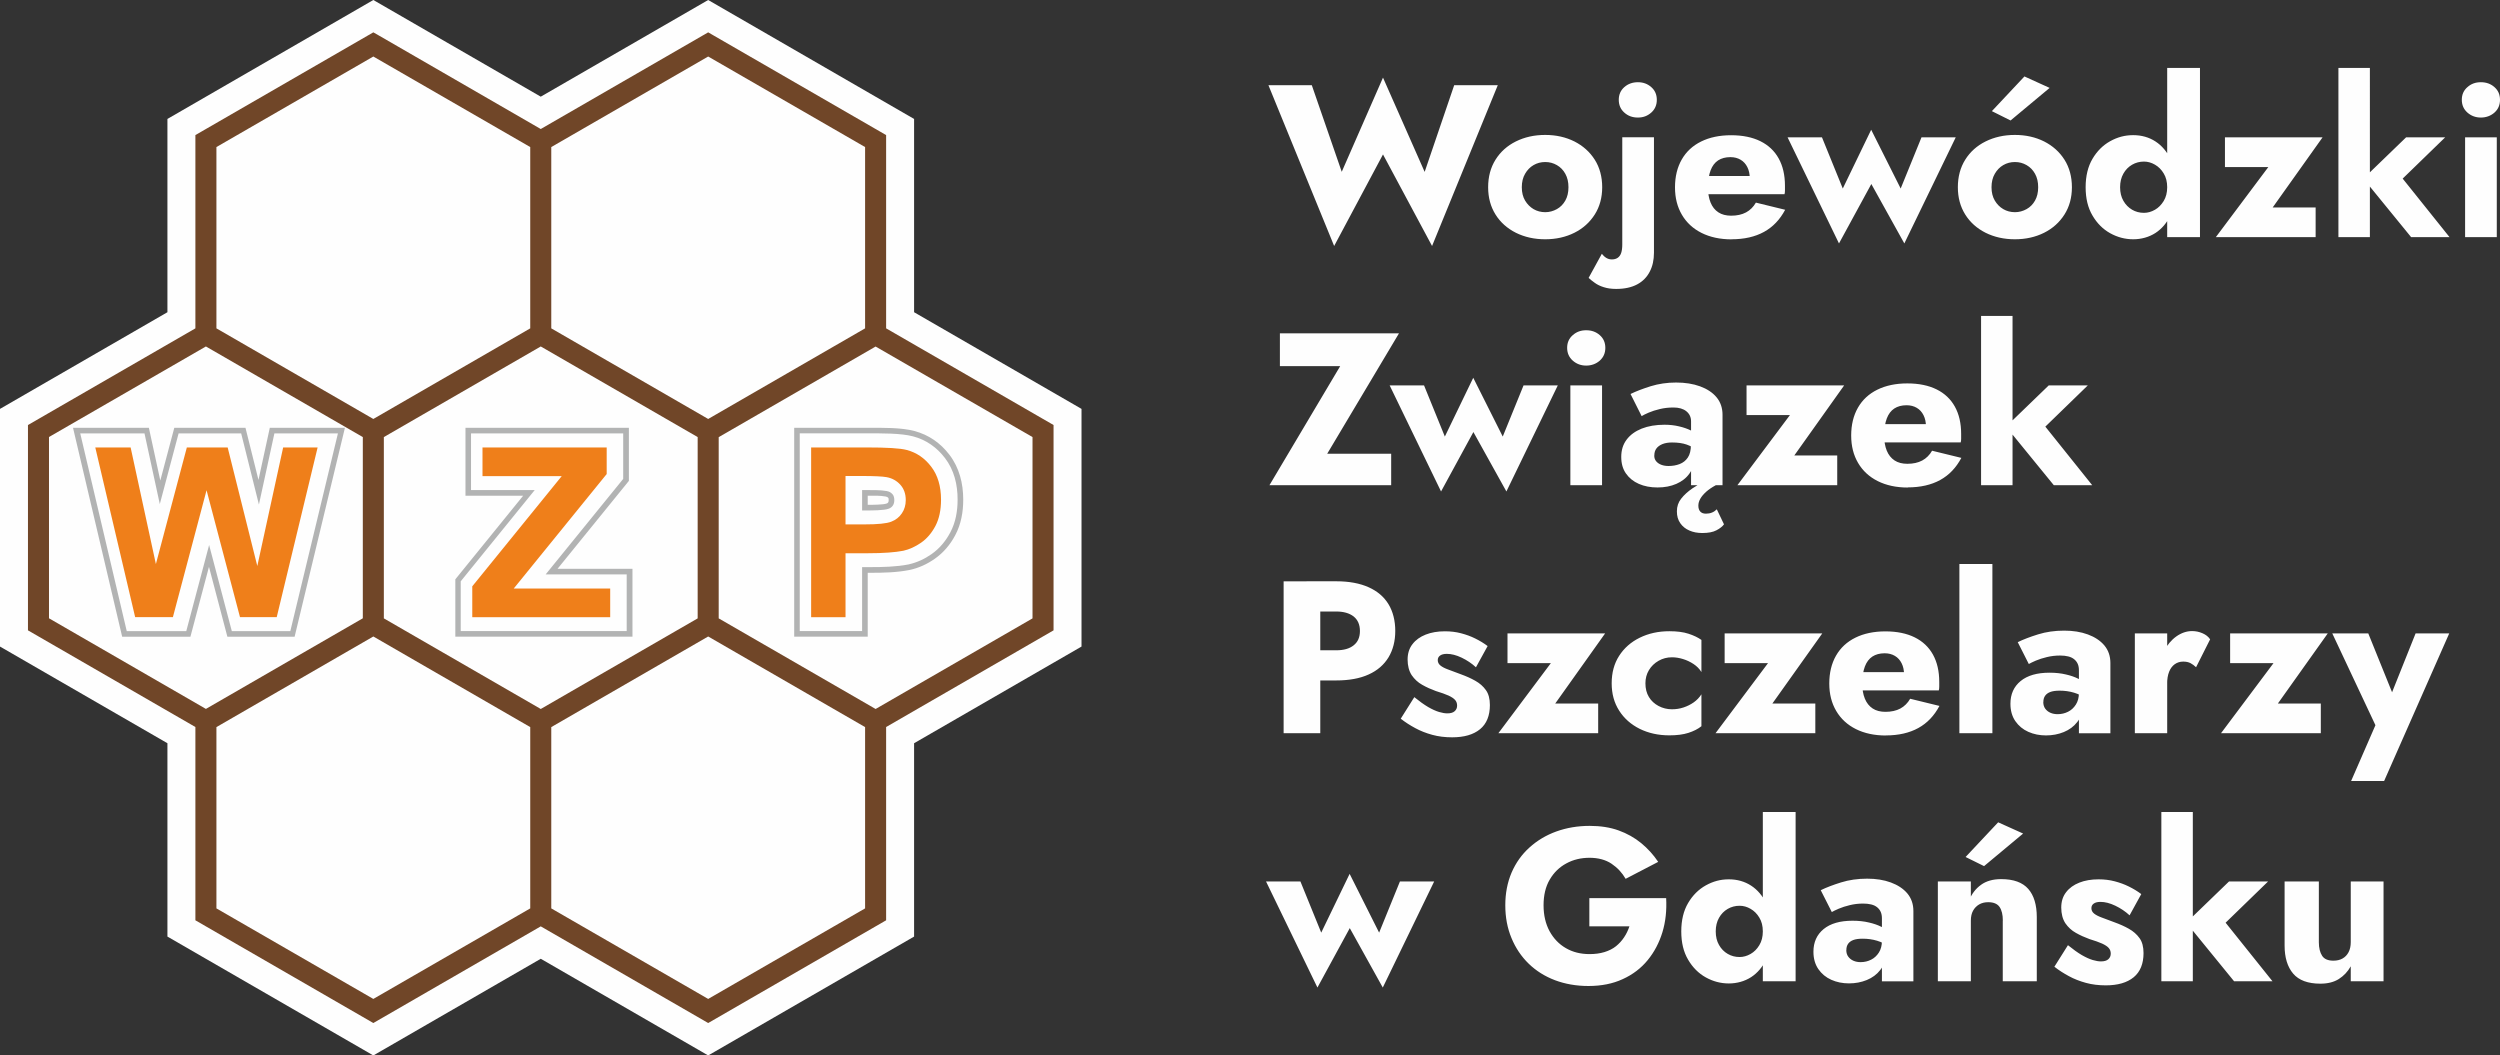 <?xml version="1.0" encoding="UTF-8"?>
<svg id="Warstwa_1" xmlns="http://www.w3.org/2000/svg" viewBox="0 0 342.39 144.55">
  <rect x="0" y="0" width="342.39" height="144.55" fill="#333333" stroke="none"/>
  <defs>
    <style>
      .cls-1 {
        fill: #b2b3b3;
      }

      .cls-1, .cls-2 {
        fill-rule: evenodd;
      }

      .cls-3 {
        fill: #704628;
      }

      .cls-2, .cls-4 {
        fill: #fefefe;
      }

      .cls-5 {
        fill: #ef7f1a;
      }
    </style>
  </defs>
  <g id="Warstwa_x5F_1">
    <polygon class="cls-2" points="74.06 13.24 96.99 0 125.19 16.29 125.19 42.76 148.12 56 148.12 88.55 125.19 101.79 125.19 128.27 96.99 144.55 74.06 131.31 51.13 144.55 22.93 128.27 22.93 101.79 0 88.55 0 56 22.93 42.76 22.93 16.29 51.13 0 74.06 13.24"/>
    <path class="cls-3" d="M51.85,4.84l22.21,12.83,22.93-13.24,24.37,14.07v26.47l22.93,13.24v28.12l-22.93,13.24v26.47l-24.37,14.07-22.93-13.24-22.93,13.24-24.37-14.07v-26.47l-22.93-13.24v-28.12l22.93-13.24v-26.47l24.37-14.07s.72.41.72.41ZM118.48,99.58l-21.49-12.41-21.49,12.41v24.83l21.49,12.4,21.49-12.4v-24.83ZM98.43,84.69l21.49,12.41,21.49-12.41v-24.83l-21.49-12.4-21.49,12.41v24.83h0ZM95.55,84.69v-24.83l-21.49-12.41-21.49,12.41v24.83l21.49,12.41,21.49-12.41ZM72.62,99.58l-21.49-12.41-21.49,12.41v24.83l21.49,12.4,21.49-12.4v-24.83ZM49.69,84.69v-24.83l-21.49-12.41-21.49,12.4v24.83l21.49,12.41,21.49-12.41h0ZM29.64,44.97l21.49,12.41,21.49-12.41v-24.83l-21.49-12.4-21.49,12.4s0,24.83,0,24.83ZM118.48,44.97v-24.83l-21.49-12.4-21.49,12.4v24.83l21.49,12.41,21.49-12.41Z"/>
    <path class="cls-1" d="M118.84,78.44v8.76h-10.07v-28.61h10.21c1.92,0,4.42-.05,6.26.44,1.95.52,3.56,1.64,4.78,3.24,1.37,1.79,1.9,3.94,1.9,6.16,0,1.68-.29,3.36-1.09,4.86-.68,1.29-1.61,2.4-2.81,3.24-1.04.73-2.18,1.26-3.44,1.53-1.75.35-3.6.39-5.38.39,0,0-.37,0-.37,0ZM118.07,77.67v8.76h-8.54v-27.08h9.44c1.73,0,4.4-.03,6.07.41,1.79.47,3.25,1.5,4.37,2.96,1.27,1.65,1.74,3.65,1.74,5.7,0,1.55-.26,3.11-1,4.5-.63,1.18-1.47,2.2-2.57,2.97-.94.66-1.99,1.15-3.15,1.41-1.66.33-3.54.37-5.23.37h-1.13ZM21.88,69.06l2.58-9.7h8.57l2.43,9.74,2.12-9.74h8.7l-6.52,27.08h-8.01l-3.11-11.8-3.13,11.8h-8.15l-6.37-27.08h8.8l2.1,9.7h0ZM73.26,67.12h-8.75v-7.76h20.84v6.23l-10.62,13.08h11.1v7.76h-22.73v-6.82l10.14-12.5ZM118.07,67.12v2.79h.64c.64,0,2.41,0,3-.24.24-.09.43-.22.57-.43.15-.23.2-.47.2-.74,0-.3-.05-.59-.25-.82-.22-.25-.48-.37-.8-.43-.85-.16-2.15-.13-3.02-.13h-.34ZM21.96,65.79l1.91-7.2h9.75l1.78,7.14,1.55-7.14h10.29l-6.89,28.61h-9.21l-2.52-9.57-2.54,9.57h-9.35l-6.73-28.61h10.39l1.56,7.2h0ZM71.65,67.89h-7.9v-9.3h22.38v7.27l-9.77,12.04h10.26v9.3h-24.26v-7.86s9.3-11.46,9.3-11.46ZM118.84,67.88v1.26c.65,0,2.15-.01,2.59-.18.09-.03.16-.07.21-.15.06-.09.07-.2.07-.31,0-.07,0-.25-.05-.31-.11-.12-.21-.16-.37-.19-.74-.14-1.65-.12-2.45-.11Z"/>
    <path class="cls-5" d="M111.09,84.52v-23.24h7.53c2.85,0,4.71.11,5.57.35,1.33.35,2.45,1.11,3.34,2.28.9,1.17,1.35,2.68,1.35,4.53,0,1.43-.26,2.62-.77,3.6-.52.97-1.17,1.74-1.97,2.29-.8.55-1.61.92-2.43,1.1-1.12.22-2.74.34-4.86.34h-3.05v8.76h-4.71,0ZM18.51,84.52l-5.46-23.24h4.84l3.46,15.97,4.24-15.97h5.59l4.06,16.24,3.54-16.24h4.72l-5.6,23.24h-5.03l-4.58-17.38-4.61,17.38h-5.16ZM64.68,84.52v-4.22l12.25-15.09h-10.85v-3.93h17.01v3.64l-12.73,15.68h13.21v3.93h-18.89ZM115.8,65.2v6.62h2.56c1.85,0,3.07-.12,3.7-.37.62-.24,1.11-.62,1.46-1.15.35-.52.53-1.12.53-1.81,0-.85-.25-1.55-.74-2.1-.5-.55-1.12-.9-1.88-1.04-.56-.1-1.68-.16-3.37-.16h-2.26Z"/>
    <path class="cls-4" d="M195.11,23.53l-5.7-12.9-5.65,12.9-4.1-11.86h-5.94l9,22.02,6.69-12.54,6.72,12.54,9-22.02h-5.97l-4.04,11.86h0ZM203.81,25.64c0,1.43.34,2.67,1.01,3.74s1.6,1.9,2.79,2.5c1.19.59,2.53.89,4.01.89s2.82-.3,4-.89c1.18-.59,2.11-1.43,2.79-2.5.68-1.07,1.02-2.32,1.02-3.74s-.34-2.7-1.02-3.77c-.68-1.07-1.61-1.9-2.79-2.5-1.18-.59-2.51-.89-4-.89s-2.82.3-4.01.89c-1.19.59-2.12,1.43-2.79,2.5-.67,1.07-1.01,2.33-1.01,3.77ZM208.42,25.64c0-.71.15-1.33.45-1.84.3-.52.68-.91,1.16-1.19.48-.28,1.01-.42,1.6-.42s1.1.14,1.59.42c.49.28.87.67,1.16,1.19.29.52.43,1.13.43,1.84s-.14,1.32-.43,1.83c-.29.51-.67.9-1.16,1.17s-1.02.42-1.59.42-1.13-.14-1.6-.42-.86-.67-1.16-1.17c-.3-.51-.45-1.11-.45-1.83ZM221.7,13.67c0,.71.25,1.3.76,1.75.51.46,1.12.68,1.86.68s1.32-.23,1.83-.68c.51-.46.76-1.04.76-1.75s-.25-1.29-.76-1.74c-.51-.45-1.11-.67-1.83-.67s-1.35.22-1.86.67c-.51.45-.76,1.03-.76,1.74ZM219.38,34.76l-1.81,3.3c.24.22.52.45.85.68.33.24.73.44,1.22.59.49.16,1.05.24,1.71.24,1.15,0,2.1-.21,2.87-.62s1.34-1,1.72-1.74c.39-.74.58-1.61.58-2.6v-15.81h-4.34v14.68c0,.48-.05.86-.15,1.16-.1.3-.26.52-.48.67-.22.15-.49.22-.8.22-.28,0-.53-.07-.76-.21-.23-.14-.43-.33-.61-.56ZM237.15,32.77c1.74,0,3.22-.34,4.44-1.01,1.22-.67,2.18-1.68,2.9-3.03l-4.01-.98c-.34.59-.79,1.04-1.35,1.34-.56.3-1.24.45-2.04.45-.69,0-1.28-.15-1.75-.46-.48-.31-.83-.76-1.07-1.35-.24-.59-.36-1.31-.36-2.14.02-.91.14-1.67.37-2.27.23-.6.57-1.05,1.02-1.35.46-.3,1.02-.45,1.69-.45.53,0,1,.12,1.4.36.4.24.7.57.92,1.01.22.44.33.95.33,1.54,0,.14-.03.31-.1.52-.07.21-.15.38-.25.52l1.07-1.37h-8.44v2.5h12.48c.04-.14.06-.31.06-.52v-.64c0-1.47-.29-2.71-.86-3.74-.57-1.03-1.41-1.82-2.5-2.36-1.09-.54-2.43-.82-4.01-.82s-2.96.29-4.11.86c-1.16.57-2.05,1.4-2.66,2.47-.61,1.07-.92,2.34-.92,3.8s.32,2.7.95,3.77c.63,1.07,1.53,1.9,2.69,2.48,1.16.58,2.53.88,4.12.88h0ZM244.82,18.81l7.04,14.53,4.43-8.14,4.52,8.14,7.04-14.53h-4.69l-2.85,7.01-4.04-8.05-3.89,8.05-2.85-7.01h-4.69,0ZM268.14,25.64c0,1.43.34,2.67,1.01,3.74.67,1.07,1.6,1.9,2.79,2.5,1.19.59,2.53.89,4.01.89s2.82-.3,4-.89c1.18-.59,2.11-1.43,2.79-2.5.68-1.07,1.02-2.32,1.02-3.74s-.34-2.7-1.02-3.77c-.68-1.07-1.61-1.9-2.79-2.5-1.18-.59-2.51-.89-4-.89s-2.82.3-4.01.89c-1.19.59-2.12,1.43-2.79,2.5-.67,1.07-1.01,2.33-1.01,3.77ZM272.75,25.64c0-.71.15-1.33.45-1.84.3-.52.68-.91,1.16-1.19.48-.28,1.01-.42,1.6-.42s1.1.14,1.59.42c.49.28.87.67,1.16,1.19.29.52.43,1.13.43,1.84s-.14,1.32-.43,1.83c-.29.51-.67.9-1.16,1.17s-1.02.42-1.59.42-1.13-.14-1.6-.42c-.48-.28-.86-.67-1.16-1.17-.3-.51-.45-1.11-.45-1.83ZM280.71,12.04l-3.45-1.57-4.46,4.75,2.56,1.28,5.35-4.46h0ZM296.81,9.3v23.18h4.49V9.3s-4.49,0-4.49,0ZM285.64,25.64c0,1.53.31,2.82.94,3.88.62,1.06,1.43,1.87,2.42,2.42.99.55,2.04.83,3.15.83s2.16-.29,3.05-.86c.88-.57,1.58-1.4,2.09-2.47.52-1.07.77-2.34.77-3.8s-.26-2.76-.77-3.82c-.52-1.06-1.21-1.88-2.09-2.45-.88-.57-1.9-.86-3.05-.86s-2.16.28-3.15.83c-.99.55-1.8,1.36-2.42,2.41-.62,1.05-.94,2.35-.94,3.89h0ZM290.36,25.64c0-.71.15-1.33.45-1.86s.69-.93,1.19-1.22c.5-.29,1.04-.43,1.63-.43.52,0,1.02.14,1.5.42.49.28.89.68,1.2,1.2.32.52.48,1.15.48,1.89s-.16,1.36-.48,1.89c-.32.52-.72.93-1.2,1.2-.49.28-.99.42-1.5.42-.59,0-1.14-.14-1.63-.43s-.89-.69-1.19-1.22c-.3-.52-.45-1.14-.45-1.86ZM310.66,22.88l-7.19,9.6h13.67v-4.07h-5.88l6.83-9.6h-13.37v4.07h5.94,0ZM320.26,9.3v23.18h4.31V9.3s-4.31,0-4.31,0ZM329.53,18.81l-5.85,5.65,6.54,8.02h5.26l-6.42-8.02,5.82-5.65h-5.35,0ZM337.16,13.67c0,.71.26,1.3.77,1.75s1.13.68,1.84.68,1.35-.23,1.86-.68.76-1.04.76-1.75-.25-1.29-.76-1.74c-.51-.45-1.12-.67-1.86-.67s-1.33.22-1.84.67c-.52.45-.77,1.03-.77,1.74ZM337.61,18.81v13.67h4.34v-13.67s-4.34,0-4.34,0ZM175.29,50.14h8.26l-9.69,16.31h16.67v-4.31h-8.76l9.83-16.49h-16.31v4.49h0ZM190.32,52.78l7.04,14.53,4.43-8.14,4.52,8.14,7.04-14.53h-4.69l-2.85,7.01-4.04-8.05-3.89,8.05-2.85-7.01h-4.69,0ZM214.63,47.64c0,.71.26,1.3.77,1.75.52.46,1.13.68,1.84.68s1.35-.23,1.86-.68c.51-.46.76-1.04.76-1.75s-.25-1.29-.76-1.74c-.51-.45-1.12-.67-1.86-.67s-1.33.22-1.84.67c-.52.45-.77,1.03-.77,1.74ZM215.07,52.78v13.67h4.34v-13.67s-4.34,0-4.34,0ZM226.57,62.38c0-.38.09-.69.28-.95.19-.26.47-.46.83-.61.37-.15.81-.22,1.32-.22.77,0,1.43.09,1.98.28.54.19,1.07.47,1.59.85v-2.11c-.2-.22-.53-.44-1-.67-.47-.23-1.01-.42-1.63-.56-.62-.15-1.28-.22-1.98-.22-1.19,0-2.23.18-3.12.53-.89.36-1.58.86-2.07,1.52-.49.65-.73,1.44-.73,2.35s.21,1.65.64,2.27c.43.62,1.02,1.1,1.77,1.43.75.33,1.6.49,2.56.49s1.81-.16,2.57-.49c.76-.33,1.37-.8,1.81-1.43.45-.62.67-1.37.67-2.24l-.48-1.66c0,.73-.14,1.31-.42,1.72-.28.42-.65.71-1.11.89s-.98.27-1.53.27c-.36,0-.68-.05-.98-.16-.3-.11-.53-.27-.71-.48-.18-.21-.27-.47-.27-.79h0ZM224.82,57c.22-.14.54-.3.98-.49.44-.19.95-.35,1.53-.49.58-.14,1.2-.21,1.86-.21.75,0,1.34.17,1.77.52.43.35.64.81.64,1.38v8.74h4.31v-9.63c0-.95-.27-1.75-.82-2.41-.54-.65-1.3-1.15-2.26-1.5-.96-.35-2.06-.52-3.28-.52s-2.38.17-3.46.5c-1.08.34-2.01.69-2.78,1.07l1.52,3.03h0ZM235.13,69.75c-.2.2-.42.35-.67.45-.25.1-.52.15-.82.15-.34,0-.59-.09-.77-.28-.18-.19-.27-.46-.27-.82,0-.32.09-.63.27-.95.18-.32.45-.63.8-.95.36-.32.79-.61,1.31-.89l-1.22-.74c-.69.36-1.35.75-1.98,1.17-.62.43-1.13.89-1.53,1.4-.4.5-.59,1.08-.59,1.74s.15,1.17.46,1.62c.31.45.72.78,1.25,1.01.52.23,1.11.34,1.77.34.81,0,1.46-.12,1.93-.37.48-.25.82-.52,1.04-.82l-.98-2.05h0ZM245.14,56.85l-7.19,9.6h13.67v-4.07h-5.88l6.83-9.6h-13.37v4.07h5.94,0ZM261.28,66.75c1.74,0,3.22-.34,4.44-1.01s2.18-1.68,2.9-3.03l-4.01-.98c-.34.59-.79,1.04-1.35,1.34-.56.3-1.24.45-2.04.45-.69,0-1.28-.15-1.75-.46s-.83-.76-1.07-1.35c-.24-.59-.36-1.31-.36-2.14.02-.91.14-1.67.37-2.27.23-.6.57-1.05,1.02-1.35.46-.3,1.02-.45,1.69-.45.53,0,1,.12,1.4.36.4.24.7.57.92,1.01.22.44.33.95.33,1.55,0,.14-.03.31-.1.52-.07.21-.15.38-.25.52l1.07-1.37h-8.44v2.5h12.48c.04-.14.06-.31.06-.52v-.64c0-1.47-.29-2.71-.86-3.74-.57-1.03-1.41-1.82-2.5-2.36-1.09-.54-2.43-.82-4.01-.82s-2.96.29-4.11.86c-1.16.57-2.05,1.4-2.66,2.47-.61,1.07-.92,2.34-.92,3.8s.32,2.7.95,3.77c.63,1.07,1.53,1.9,2.69,2.48,1.16.58,2.53.88,4.12.88h0ZM271.32,43.27v23.18h4.31v-23.18s-4.31,0-4.31,0ZM280.59,52.78l-5.85,5.65,6.54,8.02h5.26l-6.42-8.02,5.82-5.65h-5.35,0ZM175.8,79.62v20.8h5.02v-20.8h-5.02ZM178.94,83.75h4.07c1.01,0,1.8.23,2.38.68.57.46.86,1.12.86,1.99s-.29,1.51-.86,1.96c-.57.46-1.37.68-2.38.68h-4.07v4.13h4.07c1.76,0,3.24-.27,4.44-.82,1.2-.54,2.1-1.33,2.72-2.35.61-1.02.92-2.22.92-3.61s-.31-2.64-.92-3.65c-.61-1.01-1.52-1.79-2.72-2.33-1.2-.54-2.68-.82-4.44-.82h-4.07s0,4.13,0,4.13ZM193.71,95.46l-1.87,2.97c.61.48,1.28.91,1.99,1.29.71.39,1.49.69,2.33.92s1.75.34,2.72.34c1.64,0,2.92-.37,3.82-1.11.9-.74,1.35-1.85,1.35-3.31,0-.85-.18-1.54-.55-2.05-.37-.52-.85-.94-1.46-1.28-.6-.34-1.26-.63-1.98-.89-.67-.26-1.24-.47-1.71-.64s-.82-.35-1.07-.55c-.25-.2-.37-.45-.37-.74,0-.26.1-.47.31-.62.21-.16.52-.24.94-.24.61,0,1.29.17,2.02.52.73.35,1.39.79,1.96,1.32l1.6-2.91c-.53-.4-1.1-.74-1.71-1.04-.6-.3-1.25-.53-1.93-.71-.68-.18-1.42-.27-2.21-.27-.99,0-1.87.15-2.63.45-.76.3-1.37.73-1.81,1.31-.45.57-.67,1.28-.67,2.11s.19,1.58.56,2.14c.38.55.86,1,1.44,1.32.58.33,1.2.61,1.86.85.73.22,1.31.43,1.74.62.43.2.73.4.91.61.18.21.27.46.27.76,0,.32-.11.57-.33.77-.22.2-.55.3-1.01.3-.32,0-.69-.06-1.13-.19-.44-.13-.94-.36-1.5-.68-.56-.33-1.19-.78-1.89-1.35h0ZM212.4,90.82l-7.19,9.6h13.67v-4.07h-5.88l6.83-9.6h-13.37v4.07h5.94,0ZM225.35,93.59c0-.67.16-1.28.48-1.81.32-.53.76-.96,1.32-1.28.56-.32,1.17-.48,1.83-.48.5,0,1,.08,1.52.24.52.16,1,.39,1.44.68.45.3.81.66,1.08,1.1v-4.4c-.48-.34-1.07-.62-1.78-.85-.71-.23-1.58-.34-2.61-.34-1.51,0-2.86.3-4.06.89-1.2.59-2.14,1.42-2.82,2.48-.68,1.06-1.02,2.31-1.02,3.76s.34,2.67,1.02,3.74c.68,1.07,1.62,1.9,2.82,2.5,1.2.59,2.55.89,4.06.89,1.03,0,1.9-.11,2.61-.34s1.31-.53,1.78-.91v-4.37c-.28.44-.63.8-1.05,1.1-.43.3-.89.53-1.4.7-.51.17-1.04.25-1.59.25-.65,0-1.26-.15-1.83-.45-.56-.3-1.01-.71-1.32-1.23-.32-.52-.48-1.15-.48-1.89h0ZM242.14,90.82l-7.19,9.6h13.67v-4.07h-5.88l6.83-9.6h-13.37v4.07h5.94,0ZM258.28,100.72c1.74,0,3.22-.34,4.44-1.01,1.22-.67,2.18-1.68,2.9-3.03l-4.01-.98c-.34.59-.79,1.04-1.35,1.34-.56.3-1.24.45-2.04.45-.69,0-1.28-.15-1.75-.46s-.83-.76-1.07-1.35c-.24-.59-.36-1.31-.36-2.14.02-.91.14-1.67.37-2.27.23-.6.57-1.05,1.02-1.35.46-.3,1.02-.45,1.69-.45.53,0,1,.12,1.4.36.4.24.7.57.92,1.01.22.44.33.95.33,1.54,0,.14-.03.31-.1.52-.07.21-.15.38-.25.52l1.07-1.37h-8.44v2.5h12.48c.04-.14.06-.31.06-.52v-.64c0-1.47-.29-2.71-.86-3.74-.57-1.03-1.41-1.82-2.5-2.36-1.09-.54-2.43-.82-4.01-.82s-2.96.29-4.11.86c-1.16.57-2.05,1.4-2.66,2.47-.61,1.07-.92,2.34-.92,3.8s.32,2.7.95,3.77c.63,1.07,1.53,1.9,2.69,2.48,1.16.58,2.53.88,4.12.88h0ZM268.35,77.24v23.18h4.52v-23.18s-4.52,0-4.52,0ZM279.85,96.14c0-.34.08-.62.24-.85.16-.23.4-.4.71-.52.32-.12.74-.18,1.28-.18.69,0,1.35.09,1.98.28.62.19,1.17.46,1.65.82v-1.99c-.24-.26-.59-.51-1.07-.74-.48-.24-1.04-.44-1.71-.59-.66-.16-1.41-.24-2.24-.24-1.7,0-3.02.38-3.95,1.14-.93.76-1.4,1.8-1.4,3.11,0,.93.22,1.72.67,2.38.45.65,1.04,1.14,1.78,1.47.74.33,1.55.49,2.42.49s1.68-.15,2.44-.46c.75-.31,1.37-.76,1.84-1.37.48-.6.71-1.34.71-2.21l-.48-1.78c0,.63-.14,1.17-.42,1.6-.28.44-.63.76-1.07.98-.44.22-.91.33-1.43.33-.36,0-.68-.06-.98-.19-.3-.13-.53-.32-.71-.56-.18-.25-.27-.55-.27-.91h0ZM277.86,90.94c.2-.12.52-.27.95-.46.44-.19.95-.35,1.53-.49.58-.14,1.18-.21,1.8-.21.42,0,.79.04,1.11.12.33.08.6.21.82.39s.38.39.49.64c.11.25.16.54.16.88v8.62h4.31v-9.63c0-.95-.28-1.75-.83-2.41-.55-.65-1.31-1.15-2.26-1.5-.95-.35-2.03-.52-3.24-.52-1.29,0-2.48.17-3.57.51-1.09.34-2.02.69-2.79,1.07l1.52,3h0ZM296.81,86.75h-4.43v13.67h4.43v-13.67ZM300.76,91.39l1.93-3.83c-.24-.36-.58-.63-1.04-.83-.46-.2-.93-.3-1.43-.3-.75,0-1.48.25-2.17.74-.69.5-1.25,1.17-1.68,2.02-.43.85-.64,1.82-.64,2.91l1.07,1.57c0-.65.09-1.21.27-1.66.18-.46.44-.8.77-1.04.34-.24.72-.36,1.16-.36.4,0,.73.07,1,.21.27.14.52.33.76.56h0ZM311.37,90.82l-7.19,9.6h13.67v-4.07h-5.88l6.83-9.6h-13.37v4.07h5.94,0ZM335.44,86.75h-4.61l-4.37,10.93,2.32.03-4.43-10.96h-4.93l5.91,12.57-3.33,7.64h4.52l8.91-20.2h0ZM173.39,120.72l7.04,14.53,4.43-8.14,4.52,8.14,7.04-14.53h-4.69l-2.85,7.01-4.04-8.05-3.89,8.05-2.85-7.01h-4.69,0ZM217.63,126.87h5.53c-.18.53-.42,1.04-.73,1.5-.31.47-.68.87-1.11,1.22-.44.35-.96.61-1.57.8-.61.19-1.3.28-2.05.28-1.23,0-2.31-.27-3.25-.82-.94-.54-1.68-1.32-2.23-2.32-.54-1-.82-2.18-.82-3.55s.28-2.56.85-3.52c.56-.96,1.32-1.7,2.27-2.21.95-.52,2.01-.77,3.18-.77s2.21.27,3.02.82c.8.54,1.44,1.23,1.92,2.06l4.46-2.32c-.65-.97-1.43-1.83-2.33-2.57-.9-.74-1.94-1.32-3.1-1.74-1.17-.42-2.49-.62-3.95-.62-1.64,0-3.17.26-4.58.77s-2.63,1.25-3.68,2.2c-1.05.95-1.86,2.09-2.44,3.43-.57,1.34-.86,2.83-.86,4.47s.28,3.14.85,4.5c.56,1.36,1.35,2.53,2.36,3.51,1.01.98,2.21,1.73,3.6,2.26,1.39.52,2.91.79,4.58.79,1.76,0,3.33-.31,4.69-.94,1.37-.62,2.51-1.49,3.42-2.6.91-1.11,1.58-2.39,2.02-3.83.44-1.45.6-3,.51-4.66h-10.52v3.86h0ZM241.43,111.21v23.18h4.49v-23.18h-4.49ZM230.26,127.56c0,1.53.31,2.82.94,3.88.62,1.06,1.43,1.87,2.42,2.42.99.55,2.04.83,3.15.83s2.16-.29,3.05-.86c.88-.57,1.58-1.4,2.09-2.47.52-1.07.77-2.34.77-3.8s-.26-2.76-.77-3.82c-.52-1.06-1.21-1.88-2.09-2.45-.88-.57-1.9-.86-3.05-.86s-2.16.28-3.15.83c-.99.55-1.8,1.36-2.42,2.41-.62,1.05-.94,2.35-.94,3.89h0ZM234.98,127.56c0-.71.15-1.33.45-1.86.3-.53.69-.93,1.19-1.22.5-.29,1.04-.43,1.63-.43.52,0,1.02.14,1.5.42.49.28.89.68,1.2,1.2.32.52.48,1.15.48,1.89s-.16,1.36-.48,1.89c-.32.53-.72.93-1.2,1.2-.49.28-.99.42-1.5.42-.59,0-1.14-.14-1.63-.43-.5-.29-.89-.69-1.19-1.22-.3-.52-.45-1.14-.45-1.86ZM252.87,130.11c0-.34.08-.62.24-.85.16-.23.4-.4.71-.52.32-.12.74-.18,1.28-.18.69,0,1.35.09,1.98.28.62.19,1.17.46,1.65.82v-1.99c-.24-.26-.59-.51-1.07-.74-.48-.24-1.04-.44-1.71-.59-.66-.16-1.41-.24-2.24-.24-1.7,0-3.02.38-3.95,1.14-.93.76-1.4,1.8-1.4,3.1,0,.93.22,1.72.67,2.38.45.65,1.04,1.14,1.78,1.47.74.33,1.55.49,2.42.49s1.68-.15,2.44-.46c.75-.31,1.37-.76,1.84-1.37.48-.6.71-1.34.71-2.21l-.48-1.78c0,.63-.14,1.17-.42,1.6-.28.44-.63.76-1.07.98-.44.22-.91.33-1.43.33-.36,0-.68-.06-.98-.19-.3-.13-.53-.32-.71-.56s-.27-.55-.27-.91h0ZM250.88,124.91c.2-.12.52-.27.95-.46.44-.19.95-.35,1.53-.49.58-.14,1.18-.21,1.8-.21.42,0,.79.04,1.11.12.33.08.6.21.82.39s.38.39.49.64c.11.25.16.54.16.88v8.62h4.31v-9.63c0-.95-.28-1.75-.83-2.41-.55-.65-1.31-1.15-2.26-1.5-.95-.35-2.03-.52-3.24-.52-1.29,0-2.48.17-3.57.51-1.09.34-2.02.69-2.79,1.07l1.52,3h0ZM269.92,120.72h-4.52v13.67h4.52v-13.67ZM274.29,126.07v8.32h4.66v-8.79c0-1.68-.39-2.97-1.17-3.86-.78-.89-2.02-1.34-3.7-1.34-1.13,0-2.06.26-2.78.79-.72.52-1.26,1.23-1.62,2.11-.36.88-.53,1.87-.53,2.96l.77-.18c0-.53.1-.99.3-1.35.2-.37.48-.65.83-.86.36-.21.77-.31,1.25-.31.73,0,1.25.22,1.55.65.3.44.45,1.06.45,1.87h0ZM277.08,114.16l-3.42-1.54-4.46,4.75,2.53,1.25,5.35-4.46ZM283.23,129.43l-1.87,2.97c.61.48,1.28.91,1.99,1.29.71.39,1.49.69,2.33.92.84.23,1.75.34,2.72.34,1.64,0,2.92-.37,3.82-1.11.9-.74,1.35-1.85,1.35-3.31,0-.85-.18-1.54-.55-2.05-.37-.51-.85-.94-1.46-1.28-.6-.34-1.26-.63-1.98-.89-.67-.26-1.24-.47-1.71-.64-.47-.17-.82-.35-1.07-.55-.25-.2-.37-.45-.37-.74,0-.26.1-.47.31-.62.21-.16.52-.24.94-.24.61,0,1.29.17,2.02.52.73.35,1.39.79,1.96,1.32l1.6-2.91c-.53-.4-1.1-.74-1.71-1.04-.6-.3-1.25-.53-1.93-.71-.68-.18-1.42-.27-2.21-.27-.99,0-1.87.15-2.63.45-.76.3-1.37.73-1.81,1.31-.45.57-.67,1.28-.67,2.11s.19,1.58.56,2.14c.38.55.86,1,1.44,1.32.58.33,1.2.61,1.86.85.73.22,1.31.43,1.74.62.43.2.73.4.91.61.18.21.27.46.27.76,0,.32-.11.57-.33.77-.22.2-.55.3-1.01.3-.32,0-.69-.06-1.13-.19s-.94-.36-1.5-.68c-.56-.33-1.19-.78-1.89-1.35h0ZM296.01,111.21v23.18h4.31v-23.18h-4.31ZM305.28,120.72l-5.85,5.65,6.54,8.02h5.26l-6.42-8.02,5.82-5.65h-5.35,0ZM317.58,129.04v-8.32h-4.69v8.8c0,1.62.39,2.9,1.17,3.82.78.92,2.03,1.38,3.73,1.38,1.01,0,1.85-.21,2.53-.64.67-.43,1.22-1,1.63-1.74v2.05h4.49v-13.67h-4.49v8.32c0,.53-.1.99-.3,1.37-.2.38-.47.66-.82.86-.35.2-.77.3-1.26.3-.73,0-1.25-.22-1.54-.67s-.45-1.06-.45-1.86h0Z"/>
  </g>
</svg>